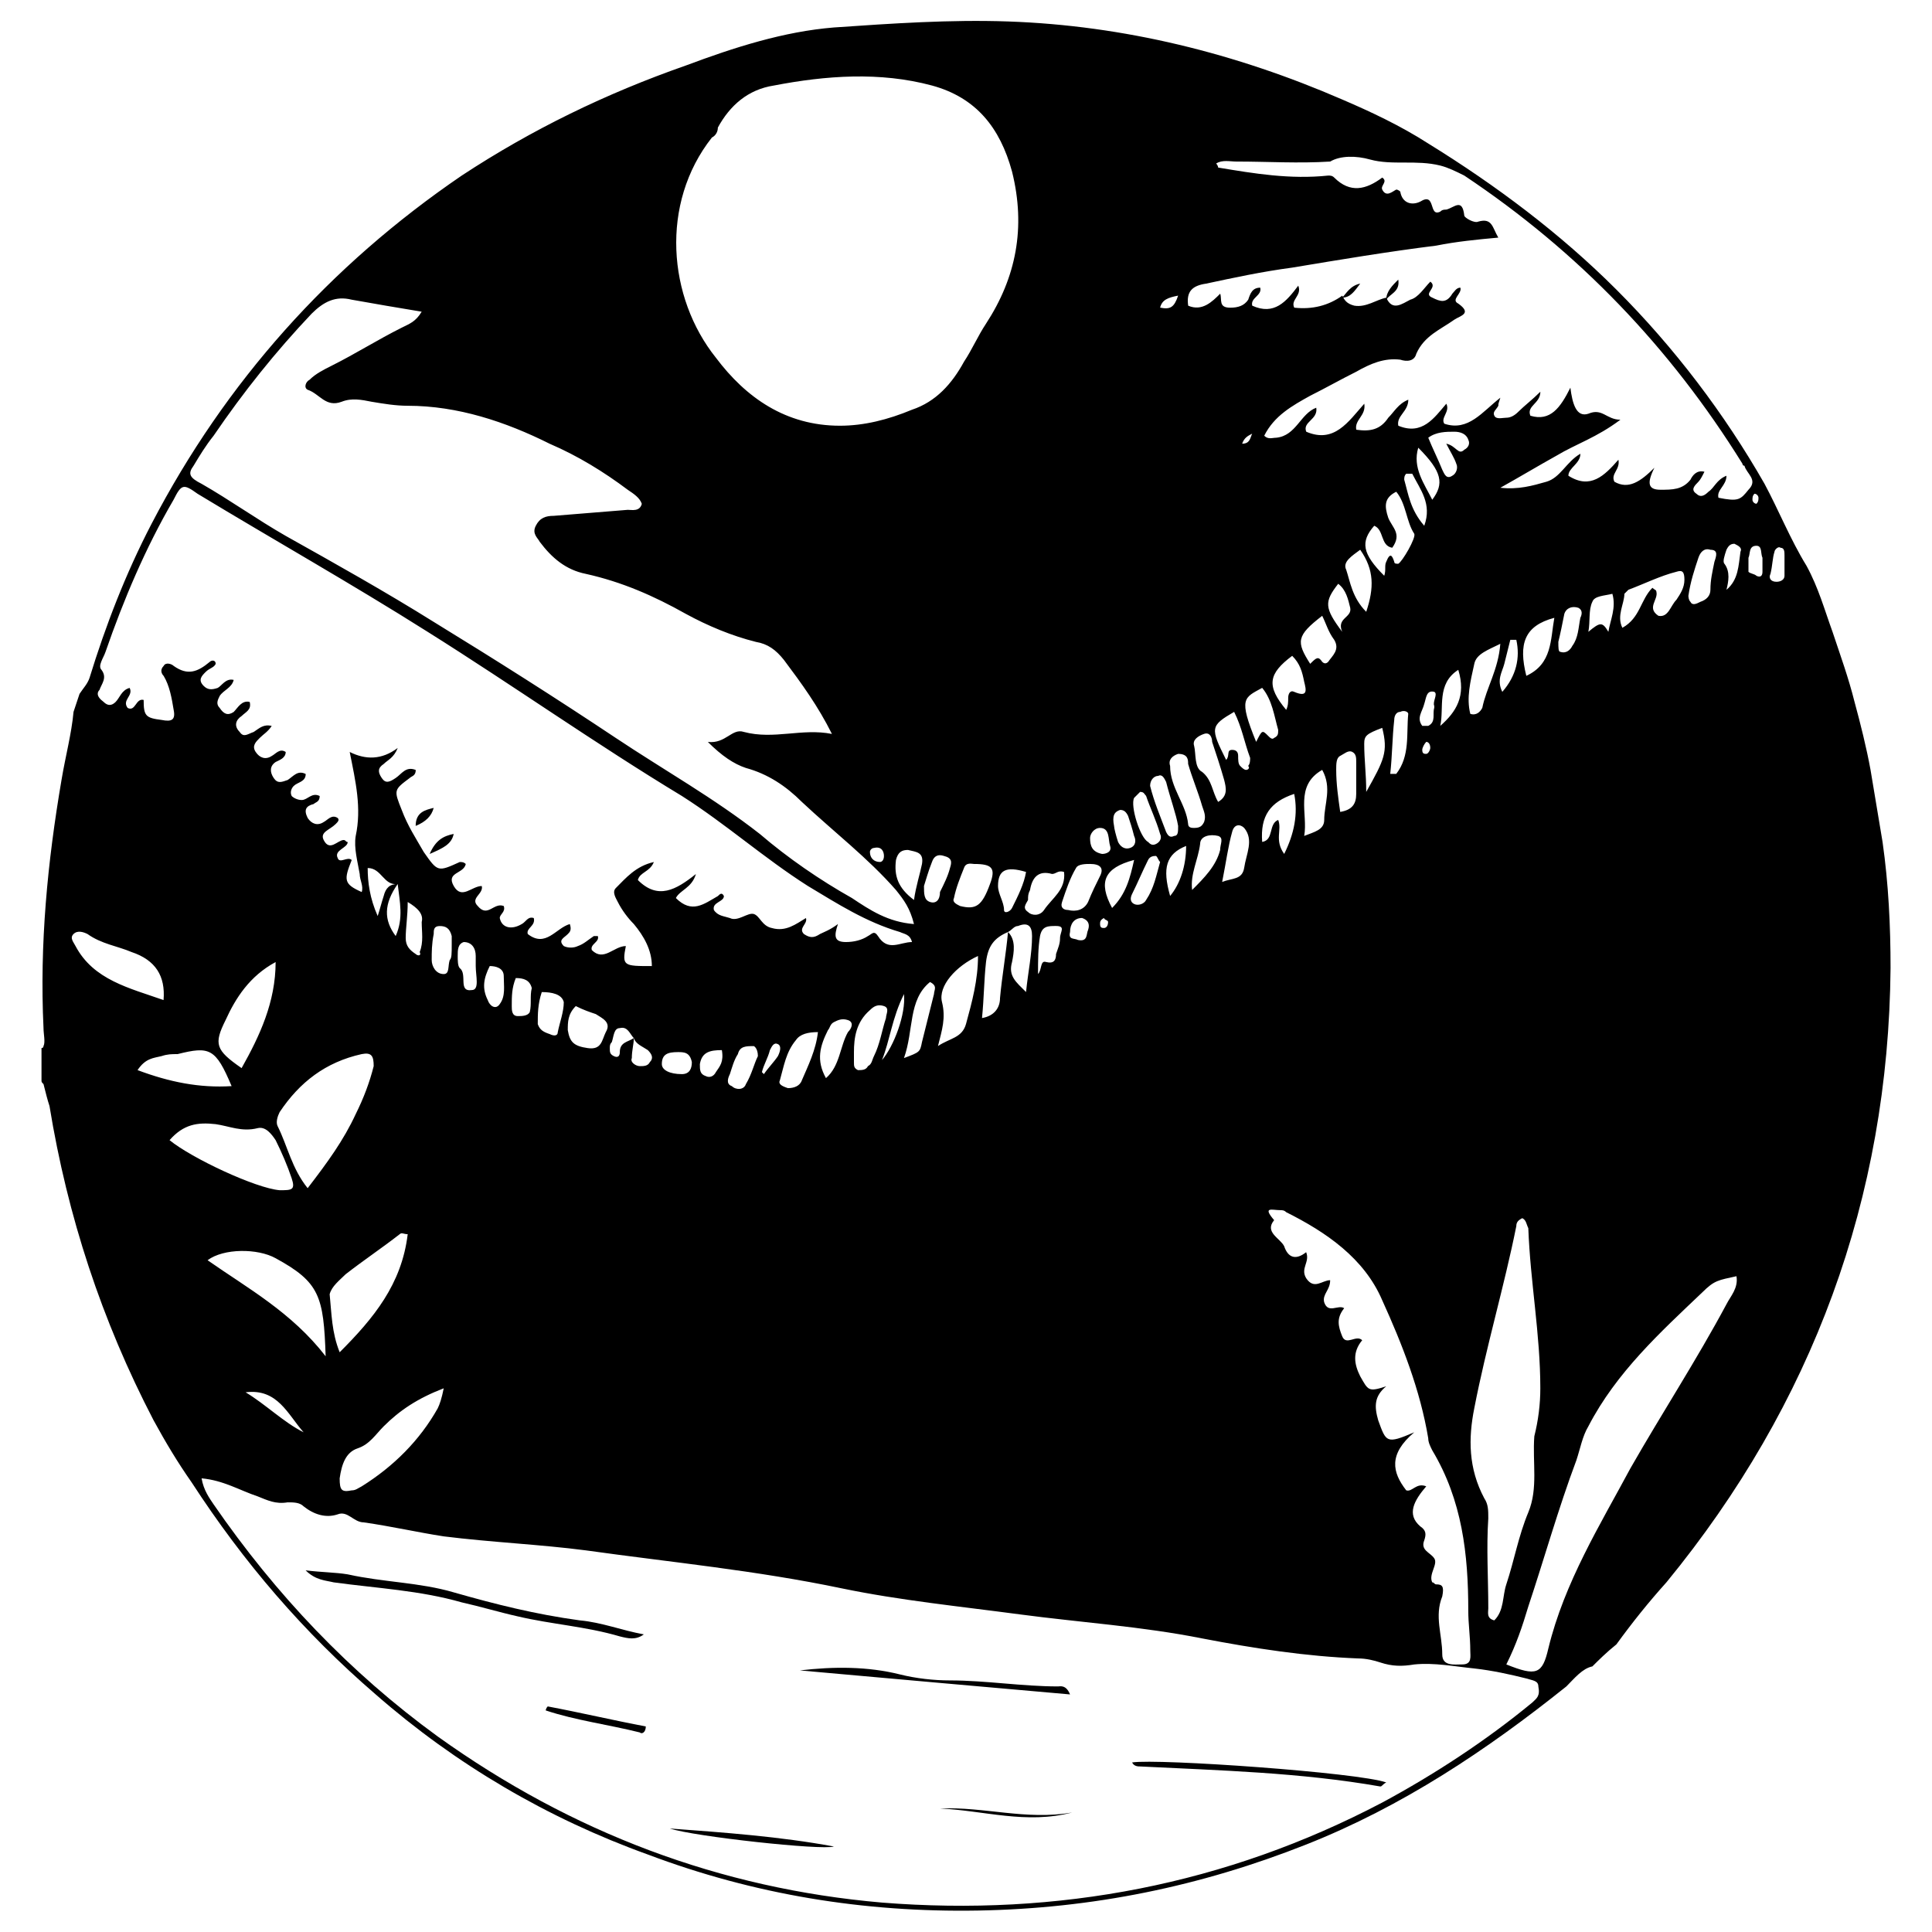 <?xml version="1.0" encoding="UTF-8"?>
<!-- Uploaded to: ICON Repo, www.svgrepo.com, Generator: ICON Repo Mixer Tools -->
<svg fill="#000000" width="800px" height="800px" version="1.1" viewBox="144 144 512 512" xmlns="http://www.w3.org/2000/svg">
 <g>
  <path d="m572.36 579.78c4.242-5.832 8.484-11.137 13.258-16.441 38.715-47.199 58.867-101.82 59.398-162.81 0-11.137-0.531-22.273-2.121-33.41-1.062-6.363-2.121-12.727-3.184-19.09-1.062-5.832-2.652-12.199-4.242-18.031-1.59-6.363-3.711-12.199-5.832-18.562-2.121-5.832-3.711-11.668-6.894-17.5-4.242-6.894-7.426-14.848-11.137-21.742-10.605-18.562-23.863-36.062-39.242-51.441-14.848-14.848-31.82-27.578-49.852-38.715-7.426-4.773-15.379-8.484-22.805-11.668-28.105-12.199-57.805-19.621-88.562-20.684-15.379-0.531-30.758 0.531-46.137 1.59-13.258 1.062-26.516 5.305-39.242 10.078-21.215 7.426-40.836 16.969-59.398 29.168-35 23.863-62.578 54.625-82.199 92.277-6.894 13.258-12.199 27.047-16.441 40.836-0.531 1.59-1.59 2.652-2.652 4.242-0.531 1.59-1.062 3.184-1.59 4.773-0.531 5.832-2.121 11.668-3.184 18.031-3.711 21.742-5.832 43.488-4.773 65.762 0 1.59 0.531 3.711 0 4.773 0 0 0 0.531-0.531 0.531v1.59 6.894c0 0.531 0 0.531 0.531 1.062 0.531 2.121 1.062 4.242 1.59 5.832 4.769 29.164 13.785 56.742 27.574 83.258 3.184 5.832 6.363 11.137 10.078 16.441 13.789 21.215 29.699 39.773 48.789 56.215 21.215 18.562 45.609 32.879 72.125 42.426 28.105 10.605 57.273 15.379 87.504 14.848 30.23-0.531 58.867-6.363 86.973-17.5 25.457-10.078 47.73-24.926 68.941-41.895 2.121-2.121 4.242-4.773 6.894-5.305 1.59-1.59 3.711-3.715 6.363-5.836zm40.836-283.72c0.531-2.121 0.531-4.242 1.062-5.832 0-0.531 1.062-1.59 1.59-1.062 1.062 0 1.062 1.062 1.062 2.121v1.062 4.242c0 1.062-1.062 1.59-2.121 1.59-1.594 0-2.125-1.059-1.594-2.121zm-12.199-2.652c-0.531-0.531 0-2.121 0.531-3.711 0.531-1.062 1.062-1.59 2.121-1.59 1.062 0.531 2.121 1.062 1.59 2.121-0.531 3.711-0.531 7.426-3.711 10.078 0.527-2.125 1.059-4.777-0.531-6.898zm7.953-18.562c0.531 0 1.062 0.531 1.062 1.062s0 1.062-0.531 1.59c-0.531 0-1.062-0.531-1.062-1.062 0.004-0.527 0.004-1.059 0.531-1.59zm0.531 13.789c1.59 0 1.062 2.121 1.59 3.184v2.121 1.59c0 1.062-0.531 1.59-1.59 1.062-0.531-0.531-1.59-0.531-2.121-1.062v-3.711c0.531-1.062 0-3.184 2.121-3.184zm-145.84-69.473c7.426-1.59 14.848-3.184 22.805-4.242 12.727-2.121 25.457-4.242 38.184-5.832 5.305-1.062 10.605-1.59 16.441-2.121-1.59-2.652-1.59-5.305-5.305-4.242-1.062 0.531-3.711-1.062-3.711-1.59-0.531-4.773-2.652-2.121-4.773-1.59-0.531 0-1.062 0-1.59 0.531-3.184 1.59-1.062-5.305-5.305-2.652-2.121 1.062-4.773 0.531-5.305-2.652 0 0-0.531-0.531-1.062-0.531-1.062 0.531-2.652 2.121-3.711 0-0.531-1.062 1.59-2.121 0-3.184-4.242 3.184-8.484 4.242-12.727 0-0.531-0.531-1.062-0.531-1.59-0.531-10.078 1.062-19.621-0.531-29.168-2.121 0 0 0-0.531-0.531-1.062 1.59-1.062 3.711-0.531 5.305-0.531 8.484 0 16.441 0.531 24.926 0 2.648-1.59 6.891-1.59 10.605-0.527 5.832 1.59 12.199 0 18.562 1.59 2.121 0.531 4.242 1.594 6.363 2.652 30.23 20.152 54.625 45.609 73.715 76.367 0 0 0 0.531 0.531 0.531 0.531 2.121 3.711 3.711 1.062 6.363-2.121 2.652-2.652 3.184-7.953 2.121-0.531-2.121 2.121-3.184 2.121-5.832-2.652 1.062-3.184 3.184-4.773 4.242-1.062 1.062-2.121 1.59-3.184 0.531-1.59-1.062-0.531-2.121 0.531-3.184 0.531-0.531 1.062-1.59 1.59-2.652-2.121-0.531-3.184 1.062-3.711 2.121-2.121 2.652-4.773 2.652-7.953 2.652-3.184 0-3.711-1.59-1.59-5.832-3.711 3.711-6.894 5.832-10.605 3.711-1.062-2.121 1.59-3.184 1.062-5.832-3.711 4.242-7.426 7.953-13.258 4.242 0-2.121 3.184-3.184 3.184-5.832-3.711 2.121-5.305 6.363-9.016 7.426-3.711 1.062-7.426 2.121-12.199 1.59 4.773-2.652 10.078-5.832 14.848-8.484 5.305-3.184 10.605-4.773 16.969-9.547-3.711 0-4.773-3.184-8.484-1.59-3.184 1.062-4.242-2.652-4.773-6.894-2.652 5.305-5.305 9.016-10.605 7.426-1.062-2.652 2.652-3.184 2.652-6.363-2.121 2.121-4.242 3.711-5.832 5.305-1.062 1.062-2.121 1.59-3.184 1.59s-2.652 0.531-3.184-0.531 0.531-1.59 1.062-2.652c0-0.531 0-0.531 0.531-2.121-4.773 3.711-8.484 9.016-14.848 6.894-1.062-1.59 1.59-3.184 0.531-5.305-3.184 3.711-6.363 8.484-12.727 5.832-0.531-2.652 2.652-3.711 2.652-6.894-2.652 1.062-3.711 3.184-5.305 4.773-2.121 3.184-4.773 3.711-8.484 3.184-0.531-2.652 2.652-3.711 2.121-6.894-4.242 4.773-7.953 10.605-15.379 7.426-1.062-2.652 3.184-3.184 2.652-6.363-4.242 1.59-5.305 7.426-10.605 7.953-1.062 0-2.121 0.531-3.184-0.531 2.652-5.305 7.426-7.953 12.199-10.605 4.242-2.121 7.953-4.242 12.199-6.363 3.711-2.121 7.426-3.711 11.668-3.184 1.59 0.531 3.711 0.531 4.242-1.59 2.121-4.773 6.363-6.363 10.078-9.016 1.59-1.062 4.773-1.59 1.062-4.242-2.121-1.062 1.062-2.652 0.531-4.242-1.062 0-1.59 1.062-2.121 1.59-1.59 2.652-3.184 2.121-5.305 1.062-2.652-1.062 1.59-2.652-0.531-4.242-1.59 1.59-3.184 4.242-5.305 4.773-2.121 1.062-4.773 3.184-6.363-0.531-2.652 0.531-5.305 2.652-8.484 2.121-2.121-0.531-2.652-1.59-3.184-2.652-3.711 2.652-7.953 3.711-12.727 3.184-1.062-2.121 2.121-3.184 1.062-5.832-3.184 4.242-6.363 7.953-12.199 5.305-0.531-2.121 2.652-2.652 2.121-4.773-2.121 0-2.652 1.59-3.184 3.184-1.062 1.59-2.652 2.121-4.773 2.121-3.184 0-2.121-2.121-2.652-3.711-2.121 2.121-4.773 4.773-8.484 3.184-0.547-3.727 1.043-5.316 4.754-5.848zm134.7 73.715c-0.531 2.652-1.062 4.773-1.062 7.426 0 1.59-1.062 2.652-2.652 3.184-1.062 0.531-2.121 1.062-2.652 0-0.531-0.531-0.531-1.59-0.531-1.59 0.531-3.711 1.59-6.894 2.652-10.078 0.531-1.59 1.59-2.652 3.184-2.121 2.125 0 1.594 1.59 1.062 3.18zm-15.379 7.957c0-0.531-0.531-0.531-1.062-1.062-3.184 3.184-3.184 7.953-7.953 10.605-1.59-3.184 0.531-6.363 0.531-9.016l1.062-1.062c4.242-1.59 8.484-3.711 12.727-4.773 1.59-0.531 2.121 0 2.121 2.121s-1.062 3.711-2.121 5.305c-1.59 1.59-2.121 4.773-4.773 4.242-3.184-2.117 0-4.238-0.531-6.359zm-12.727 10.605c-1.59-2.652-2.121-2.652-5.305 0 0.531-2.652 0-5.832 1.062-7.953 0.531-1.59 3.184-1.59 5.305-2.121 1.059 3.711-0.535 6.894-1.062 10.074zm-13.258 2.652c0.531-2.121 1.062-4.773 1.59-7.426 0.531-1.59 2.121-2.121 3.711-1.59 1.062 0.531 1.062 1.59 0.531 2.652-0.531 2.652-0.531 5.305-2.121 7.426-0.531 1.062-1.59 2.121-3.184 1.59-0.527 0-0.527-1.062-0.527-2.652zm-7.957 230.69c-2.652 6.363-3.711 12.727-5.832 19.09-1.062 3.184-0.531 6.894-3.184 9.547-2.121-0.531-1.59-2.121-1.59-3.184 0-7.953-0.531-15.91 0-23.863 0-2.121 0-3.711-1.062-5.305-4.242-7.953-4.242-15.91-2.652-23.863 3.184-16.441 7.953-32.352 11.137-48.258 0-1.062 0.531-1.59 1.59-2.121 1.062 0.531 1.062 1.59 1.59 2.652 0.531 14.32 3.184 28.105 3.184 42.426 0 4.242-0.531 8.484-1.59 12.727-0.527 6.894 1.062 13.789-1.59 20.152zm-24.395 19.094c-0.531 0-0.531-0.531-1.062-0.531-1.062-2.121 1.59-4.773 0.531-6.363-1.062-1.59-3.711-2.121-2.652-4.773 0.531-1.59 0.531-2.652-1.062-3.711-3.711-3.184-1.59-6.894 1.59-10.605-2.652-1.062-3.711 1.59-5.305 1.062-3.711-4.773-4.773-9.547 2.121-15.379-7.426 3.184-7.426 2.652-9.547-3.184-1.062-3.711-1.062-6.363 2.121-9.016-4.773 1.59-4.773 1.062-6.894-2.652-1.59-3.184-2.121-6.363 0.531-9.547-1.59-1.59-4.242 1.59-5.305-1.062s-1.59-4.773 0.531-7.426c-1.59-1.062-4.242 1.59-5.305-1.59-0.531-2.121 1.59-3.184 1.59-5.832-2.121 0-4.242 2.652-6.363-0.531-1.59-2.652 1.062-4.242 0-6.894-2.652 2.121-4.773 1.59-5.832-1.59-1.062-2.121-5.305-3.711-2.652-6.894-3.184-3.711-0.531-2.652 1.59-2.652 0.531 0 1.062 0 1.59 0.531 10.605 5.305 20.684 12.199 25.457 23.336 5.305 11.668 10.078 23.863 12.199 36.594 0 1.062 0.531 2.121 1.062 3.184 7.953 13.258 9.547 27.578 9.547 42.426 0 3.711 0.531 6.894 0.531 10.605 0 1.59 0.531 3.711-2.121 3.711-2.121 0-5.305 0.531-5.305-2.652 0-5.305-2.121-10.078 0-15.379 0.535-2.656 0.004-3.184-1.586-3.184zm-57.805-207.36c-1.59-2.652-1.59-5.832-4.242-7.953-2.121-1.062-1.59-4.773-2.121-6.894-0.531-1.59 1.062-2.652 2.652-3.184s2.121 1.062 2.121 2.121c1.062 3.184 2.121 6.363 3.184 10.078 0.527 2.121 1.059 4.242-1.594 5.832zm0.531 12.727c-1.062 4.242-4.242 7.426-7.426 10.605-0.531-4.242 1.59-7.953 2.121-12.199 0-2.121 2.652-2.652 4.773-2.121 1.59 0.535 0.531 2.125 0.531 3.715zm3.18-4.773c0.531-2.121 2.121-2.121 3.184-1.062 2.652 3.184 0.531 6.894 0 10.605-0.531 3.184-3.184 2.652-5.832 3.711 1.059-5.297 1.59-9.539 2.648-13.254zm3.711-16.438c-0.531 0-1.062-0.531-1.59-1.062-0.531-0.531-0.531-1.59-0.531-2.652s-0.531-1.59-1.59-1.59c-1.59 0-0.531 1.59-1.59 2.652-4.242-8.484-4.242-9.016 2.121-12.727 2.121 4.242 2.652 7.953 4.242 12.199 0 0.531 0 1.59-0.531 2.121 0.531 0.527 0 1.059-0.531 1.059zm4.246-21.742c2.652 3.184 3.184 7.426 4.242 11.137 0 1.062 0 1.59-1.062 2.121-0.531 0.531-1.062 0-1.59-0.531-1.59-1.59-1.59-1.59-3.184 1.59-4.773-11.668-3.18-11.668 1.594-14.316zm-5.305-64.703c0.531-1.59 1.59-2.121 2.652-2.652-0.531 1.062-0.531 2.652-2.652 2.652zm38.715 19.625c-1.062-3.184-1.062-5.305 2.121-6.894 2.652 3.184 2.652 7.953 4.773 11.137 0.531 1.062-3.184 7.426-4.242 7.953-0.531 0-1.062 0-1.062-0.531-0.531-1.59-1.062-2.652-2.121 0-0.531 1.062 0 2.121-0.531 3.711-5.832-5.832-6.363-9.016-2.652-13.258 2.652 1.062 1.59 5.305 4.773 5.832 2.652-3.707 0-5.301-1.059-7.949zm15.379-19.625c1.062 2.121 2.121 3.711 2.652 5.305 0.531 1.062 0 2.652-1.062 3.184-1.59 1.062-2.121-0.531-2.652-1.59-1.062-2.652-2.652-5.832-3.711-8.484 2.121-1.59 4.773-1.59 6.894-1.59 1.59 0 3.184 0.531 3.711 2.121 0.531 1.062 0 2.121-1.062 2.652-1.59 1.586-2.117-1.066-4.769-1.598zm-1.59 74.777c1.062-4.773-1.062-11.137 4.773-14.848 2.117 6.894-0.531 11.137-4.773 14.848zm-2.125-59.926c-2.121-4.242-5.305-8.484-3.711-13.789 6.363 6.363 6.894 9.547 3.711 13.789zm0.531 54.621v0.531c-0.531 1.59 0.531 3.711-1.59 4.773h-1.59c-1.59-2.121 0-3.711 0.531-5.832 0.531-1.59 0.531-3.711 2.652-3.184 1.059 0.531-0.535 2.652-0.004 3.711zm-1.059 11.137c0 0.531-0.531 1.59-1.062 1.59s-1.062 0-1.062-1.062c0-0.531 0.531-1.59 1.062-2.121 0.531 0.004 1.062 0.535 1.062 1.594zm-1.594-58.863c-3.711-4.242-4.242-8.484-5.305-12.199 0-0.531 0-1.062 0.531-1.59h1.59c2.125 4.242 5.305 7.953 3.184 13.789zm-4.242 49.848c-0.531 5.305 0.531 11.137-3.184 15.91h-1.59c0.531-4.773 0.531-9.547 1.062-14.32 0-1.062 0.531-2.121 1.59-2.121 1.062-0.527 2.121 0.004 2.121 0.531zm-11.137 20.684c0-4.773-0.531-8.484-0.531-12.727 0-2.121 0.531-2.652 4.773-4.242 1.594 6.363 0.531 8.484-4.242 16.969zm0-47.73c-3.711-3.711-4.242-7.953-5.305-11.137-1.062-2.121 1.59-3.711 3.711-5.305 3.715 5.305 3.715 10.078 1.594 16.441zm-2.652 39.777v8.484c0 2.652-1.062 4.242-4.242 4.773-0.531-3.711-1.062-7.426-1.062-11.137 0-1.59 0-3.184 1.062-3.711 1.062-0.531 2.121-1.59 3.184-1.062 1.059 0.531 1.059 1.59 1.059 2.652zm-1.59-40.836c0.531 2.652-3.711 2.652-2.121 6.363-4.773-6.363-4.773-7.953-1.062-12.727 2.125 1.59 2.652 4.242 3.184 6.363zm-4.242 8.484c1.59 2.652-0.531 4.242-1.59 5.832-0.531 0.531-1.062 0.531-1.59 0-1.062-1.59-1.59-1.062-3.184 0.531-3.711-5.832-3.711-7.422 3.184-12.727 1.059 2.121 1.59 4.242 3.18 6.363zm-3.18 34.473c2.652 4.773 0.531 9.016 0.531 13.258 0 2.652-2.652 3.184-5.305 4.242 1.059-5.832-2.652-13.258 4.773-17.5zm-4.773-23.336c0.531 2.121 1.062 4.242-2.652 2.652-1.062-0.531-1.59 0.531-1.59 1.59 0 1.062 0 2.121-0.531 3.184-5.305-6.363-4.773-9.547 1.59-14.32 2.121 2.121 2.652 4.242 3.184 6.894zm-2.652 29.699c1.062 5.305 0 10.605-2.652 15.91-2.652-3.711-0.531-6.363-1.59-9.016-2.652 1.062-1.062 5.305-4.242 5.832-0.531-6.894 2.121-10.605 8.484-12.727zm47.73-34.473c0.531-2.652 3.711-3.711 6.894-5.305-0.531 6.894-3.711 11.668-4.773 16.969-0.531 1.062-1.59 2.121-3.184 1.59-1.062-4.238 0-8.48 1.062-13.254zm7.953 0c0.531-2.121 1.062-4.242 1.59-6.363h1.59c1.062 4.773 0 9.547-3.711 13.789-1.59-3.184 0-5.305 0.531-7.426zm5.832 3.184c-2.121-8.484-0.531-13.258 7.426-15.379-1.059 5.832-0.531 12.195-7.426 15.379zm-89.625 23.336c1.062 3.711 2.652 7.426 3.711 11.137 0.531 1.59 1.062 2.652 0.531 4.242-0.531 1.062-1.062 1.59-2.652 1.59-0.531 0-1.59 0-1.59-1.062-0.531-5.305-4.773-9.547-4.773-15.379-0.531-1.59 0.531-2.652 2.121-3.184 2.652 0.004 2.652 1.594 2.652 2.656zm-2.648-124.1c-1.062 3.184-2.121 3.711-4.773 3.184 0.527-2.125 2.121-2.652 4.773-3.184zm-5.305 127.28c1.062-0.531 1.59 0.531 2.121 1.59 1.062 4.242 2.652 8.484 3.184 11.668 0 1.59 0 2.652-1.062 2.652-1.062 0.531-1.59 0-2.121-1.062-1.59-4.242-3.184-7.953-4.242-12.199 0-1.586 1.059-2.648 2.121-2.648zm7.426 18.562c0 5.305-1.59 10.078-4.242 13.258-2.125-7.426-1.062-11.137 4.242-13.258zm-13.789-12.73 1.59-1.59c1.062 0 1.062 0.531 1.59 1.062 1.062 3.184 2.652 6.363 3.711 10.078 0.531 1.062 0 2.121-1.062 2.652s-1.59 0-2.121-0.531c-2.117-1.062-4.769-9.547-3.707-11.672zm6.894 16.973c-1.062 3.711-1.59 6.894-3.711 10.078-0.531 1.062-2.121 1.59-3.184 1.062-1.062-0.531-1.062-1.59-0.531-2.652 1.59-3.184 2.652-5.832 4.242-9.016 0.531-1.062 1.59-1.062 2.121-1.062 0.531 0.527 0.531 1.059 1.062 1.59zm-10.609-13.789c1.062 0 1.59 0.531 2.121 1.59 0.531 1.59 1.062 3.184 1.59 5.305 0.531 1.062 0.531 2.652-1.062 3.184-1.59 0.531-2.652-0.531-3.184-1.59-0.531-1.59-1.062-3.711-1.062-4.242-0.523-2.656 0.008-3.715 1.598-4.246zm3.715 13.258c-1.062 4.773-2.121 9.016-5.832 12.727-3.715-6.891-2.125-10.605 5.832-12.727zm-6.894 16.441c0 1.062-0.531 1.59-1.062 1.59s-1.062 0-1.062-1.062c0-0.531 0-1.062 1.062-1.59 0 0.531 1.062 0.531 1.062 1.062zm-2.121-24.926c2.652 0 2.121 3.184 2.652 4.773 0.531 1.59-1.062 2.121-2.121 2.121-2.652-0.531-3.184-2.121-3.184-4.242 0-1.062 1.059-2.652 2.652-2.652zm-2.652 9.547c2.652 0 3.711 1.062 2.652 3.184-1.062 2.121-2.121 4.242-3.184 6.894-1.062 2.121-3.184 2.652-5.305 2.121-1.062 0-2.121-0.531-1.59-2.121 1.062-3.184 2.121-6.363 3.711-9.016 0.531-1.062 2.652-1.062 3.715-1.062zm-0.531 17.5c-0.531 1.062 0 3.184-2.652 2.652-1.062-0.531-2.652 0-2.121-2.121 0-2.121 1.062-3.711 3.184-3.711 1.59 0.527 2.121 1.59 1.59 3.18zm-15.379-10.605c0.531-3.184 2.121-5.305 5.832-4.242 1.062 0 1.59-1.062 3.184-0.531 0.531 4.773-3.184 6.894-5.305 10.078-1.062 1.59-3.184 1.59-4.242 0.531-1.59-1.062-0.531-2.121 0-3.184 0-1.062 0-1.594 0.531-2.652zm7.953 12.727c0 1.59-0.531 2.652-1.062 4.242 0 1.59-0.531 2.652-2.652 2.121-1.59-0.531-1.062 2.121-2.121 3.184 0-3.711 0-6.894 0.531-10.078 0.531-2.652 2.121-2.652 4.242-2.652 2.656 0 1.062 1.594 1.062 3.184zm-13.785-1.59c1.062-0.531 1.59-1.59 2.652-1.59 2.652-1.062 3.711 0 3.711 2.652 0 4.773-1.062 9.547-1.59 14.848-2.652-2.652-4.773-4.242-3.711-7.953 0.527-2.656 1.059-5.836-1.062-7.957zm1.059-6.367c-0.531 1.062-2.121 1.59-2.121 0.531 0-2.121-1.59-4.242-1.59-6.363 0-4.242 2.121-5.305 7.426-3.711-0.531 3.18-2.125 6.363-3.715 9.543zm-21.742 19.625c2.121 1.062 1.062 2.121 1.062 3.184-1.062 4.242-2.121 8.484-3.184 12.727-0.531 2.652-0.531 2.652-4.773 4.242 2.652-7.426 1.059-15.379 6.894-20.152zm-4.242-21.746c-4.242-3.184-5.305-6.363-4.773-10.605 0.531-2.121 1.59-2.652 3.184-2.652 2.121 0.531 4.242 0.531 3.711 3.711-0.531 2.656-1.59 5.836-2.121 9.547zm4.242 0.531c-1.59-0.531-1.59-2.121-1.59-4.242 0.531-1.59 1.062-3.711 2.121-6.363 0.531-1.59 1.59-2.121 3.184-1.59 2.121 0.531 2.121 1.59 1.59 3.184-0.531 2.121-1.59 4.242-2.652 6.363 0 2.117-1.062 3.18-2.652 2.648zm3.18 26.516c-1.062-4.242 3.711-9.547 9.547-12.199 0 6.363-1.59 12.199-3.184 18.031-1.062 3.711-4.242 3.711-7.426 5.832 1.062-4.238 2.125-7.422 1.062-11.664zm4.773-25.453c-1.062-0.531-2.121-1.062-1.59-2.121 0.531-2.652 1.59-5.305 2.652-7.953 0.531-1.59 2.121-1.062 2.652-1.062 4.773 0 5.832 1.062 4.242 5.305-2.121 5.832-3.715 6.891-7.957 5.832zm6.894 14.848c0.531-4.242 2.121-6.363 5.832-7.953-0.531 5.832-1.59 11.668-2.121 17.5 0 2.652-1.59 4.773-4.773 5.305 0.531-5.305 0.531-10.078 1.062-14.852zm-72.652-218.49c1.059-0.531 1.59-1.594 1.59-2.652 3.184-5.832 7.953-10.078 14.848-11.137 13.789-2.652 28.105-3.711 41.895 0 11.668 3.184 18.031 11.137 21.215 22.805 3.711 14.848 1.062 28.105-6.894 40.305-2.121 3.184-3.711 6.894-5.832 10.078-3.184 5.832-7.426 10.605-13.789 12.727-6.363 2.652-12.727 4.242-19.09 4.242-14.32 0-24.926-7.426-32.879-18.031-12.73-15.91-14.852-40.836-1.062-58.336zm45.605 190.39c0 1.062-0.531 1.59-1.062 1.59-1.59 0-2.652-1.062-2.652-2.652 0-0.531 0.531-1.062 1.062-1.062 2.125-0.527 2.652 1.062 2.652 2.125zm-182.96-103.41c1.59-2.652 3.184-5.305 5.305-7.953 7.953-11.668 16.441-22.273 25.984-32.352 3.184-3.184 6.363-4.773 10.605-3.711 5.832 1.062 12.199 2.121 18.562 3.184-1.59 2.652-3.184 3.184-5.305 4.242-6.363 3.184-12.199 6.894-18.562 10.078-2.121 1.062-4.242 2.121-5.832 3.711-1.062 0.531-1.59 2.121-0.531 2.652 3.184 1.062 4.773 4.773 9.016 3.184 2.652-1.062 5.305-0.531 7.953 0 3.184 0.531 6.363 1.062 9.547 1.062 13.258 0 25.984 4.242 37.652 10.078 7.426 3.184 14.32 7.426 20.684 12.199 1.59 1.062 3.184 2.121 3.711 3.711-0.531 2.121-2.652 1.59-3.711 1.59-6.363 0.531-13.258 1.062-19.621 1.59-2.121 0-3.711 0.531-4.773 2.652-1.062 2.121 0.531 3.184 1.062 4.242 3.184 4.242 6.894 7.426 12.199 8.484 9.547 2.121 18.031 5.832 26.516 10.605 5.832 3.184 12.199 5.832 18.562 7.426 3.184 0.531 5.305 2.121 7.426 4.773 4.773 6.363 9.016 12.199 12.727 19.621-7.953-1.59-15.379 1.59-23.336-0.531-3.184-1.062-4.773 3.184-9.547 2.652 3.711 3.711 6.894 5.832 10.078 6.894 5.832 1.59 10.605 4.773 14.848 9.016 8.484 7.953 17.5 14.848 24.926 23.336 2.121 2.652 3.711 4.773 4.773 9.016-6.894-0.531-11.668-3.711-16.441-6.894-8.484-4.773-16.969-10.605-24.395-16.969-12.199-9.547-25.457-16.969-38.184-25.457-15.91-10.605-31.82-20.684-48.258-30.758-12.727-7.953-25.984-15.379-39.242-22.805-7.426-4.242-14.848-9.547-22.273-13.789-3.188-1.602-3.715-2.66-2.125-4.781zm-24.926 59.395c0.531-1.59 2.121-3.184 0.531-5.305-1.062-1.062 0.531-3.184 1.062-4.773 4.773-13.789 10.605-27.578 18.031-40.305 2.121-4.242 2.652-4.242 6.363-1.59 20.152 12.199 40.836 23.863 60.988 36.594 22.805 14.32 44.547 29.699 67.352 43.488 11.668 7.426 21.742 16.441 33.41 23.863 7.953 4.773 15.379 9.547 24.395 12.199 1.062 0.531 2.652 0.531 3.184 2.652-3.184 0-6.363 2.652-9.016-1.59-1.062-1.59-1.59-0.531-2.652 0-1.59 1.062-3.711 1.59-5.832 1.59-3.184 0-3.184-1.59-2.121-4.773-2.121 1.59-3.711 2.121-4.773 2.652-1.59 1.062-2.652 1.062-4.242 0-1.59-1.59 1.062-2.652 0.531-4.242-2.652 1.59-5.305 3.711-9.016 2.652-2.652-0.531-3.184-3.184-4.773-3.711-1.59-0.531-4.242 2.121-6.363 1.062-1.59-0.531-3.184-0.531-4.242-2.121-0.531-2.121 2.652-2.121 2.652-3.711-0.531-1.062-1.062-0.531-1.59 0-3.711 2.121-6.894 4.773-11.137 0.531 1.062-2.121 4.242-2.652 5.305-6.363-5.305 4.242-10.078 6.894-15.379 1.59 0.531-2.121 3.184-2.121 4.242-4.773-4.773 1.062-7.426 4.242-10.078 6.894-1.062 1.062 0 2.652 0.531 3.711 1.062 2.121 2.652 4.242 4.242 5.832 2.652 3.184 4.773 6.894 4.773 11.137-7.426 0-7.953 0-6.894-5.305-3.184 0-5.832 4.242-9.016 1.062-0.531-1.59 2.121-2.121 1.59-3.711h-1.062c-1.59 1.062-2.652 2.121-4.242 2.652-1.062 0.531-2.652 0.531-3.711 0-1.59-1.59 0-2.121 1.062-3.184 0.531-0.531 1.062-1.062 0.531-2.652-3.711 1.062-6.363 6.363-11.137 2.652-0.531-1.59 2.121-2.121 1.59-4.242-1.59-0.531-2.121 1.062-3.184 1.59-2.652 1.59-5.305 1.062-5.832-1.59 0-1.062 1.59-1.59 1.062-3.184-2.652-1.062-4.242 3.184-6.894 0-2.121-2.121 1.59-3.184 1.062-5.305-2.652 0-5.305 3.711-7.426 0-2.121-3.711 2.652-3.184 3.184-5.832-0.531-0.531-1.062-0.531-1.59-0.531-5.832 2.652-5.832 2.652-9.547-2.652-2.121-3.711-4.242-6.894-5.832-11.137-2.121-5.305-2.121-5.305 2.121-8.484 0.531-0.531 1.59-0.531 1.59-2.121-2.652-1.062-3.711 1.062-5.305 2.121-1.59 1.062-2.652 1.59-3.711 0-1.062-1.59-1.062-2.652 0.531-3.711 1.062-1.062 2.652-1.59 3.711-4.242-4.242 3.184-8.484 3.184-12.727 1.062 1.59 7.953 3.184 14.848 1.59 22.273-0.531 3.184 0.531 6.894 1.062 10.078 0 1.59 1.062 3.184 0.531 4.773-4.773-2.121-4.773-3.184-2.652-8.484-1.062-1.062-3.184 1.062-3.711-0.531-1.062-2.121 2.652-2.652 2.652-4.242-0.531 0-0.531-0.531-1.062-0.531-1.59 0-3.711 3.184-5.305 0-1.062-2.121 1.59-2.652 3.184-4.242 0.531-0.531 1.062-1.062 0.531-1.59-1.59-1.062-2.652 0.531-3.711 1.062-1.59 1.062-3.184 0.531-4.242-1.062-1.062-2.121-0.531-3.184 1.59-3.711 0.531-0.531 1.59-0.531 1.59-2.121-2.121-1.062-3.184 1.062-4.773 1.062-1.062 0-2.121-0.531-2.652-1.062-0.531-1.062 0-2.121 0.531-2.652 1.062-1.062 3.184-1.062 3.184-3.184-2.121-1.062-3.184 0.531-4.773 1.59-1.59 0.531-2.652 1.062-3.711-0.531-1.062-1.59-1.062-3.184 0.531-4.242 1.062-0.531 2.652-1.062 2.652-2.652-1.59-1.062-2.652 0.531-3.711 1.062-1.59 1.062-3.184 0.531-4.242-1.062-1.062-1.59 0-2.652 1.062-3.711 1.062-1.062 2.121-1.59 3.184-3.184-2.121-0.531-3.184 0.531-4.773 1.59-1.59 0.531-2.652 1.59-3.711 0-1.59-1.59-1.062-3.184 0.531-4.242 1.062-1.062 2.652-1.59 2.121-3.711-2.121-0.531-3.184 1.59-4.242 2.652-1.59 1.062-2.652 0.531-3.711-1.062-1.062-1.062-0.531-2.121 0-3.184 1.062-1.59 3.184-2.121 3.711-4.242-2.121-0.531-3.184 1.59-4.242 2.121-1.59 0.531-2.652 0.531-3.711-0.531-1.59-1.59-0.531-2.652 0.531-3.711 1.062-1.062 2.121-1.062 2.652-2.121 0-1.062-1.062-1.062-1.59-0.531-3.184 2.652-5.832 3.711-9.547 1.062-0.531-0.531-2.121-1.062-2.652 0-1.062 1.062-0.531 2.121 0 2.652 1.59 2.652 2.121 5.832 2.652 9.016 0.531 2.652-0.531 3.184-3.184 2.652-4.242-0.531-4.773-1.062-4.773-5.305-2.121-0.531-2.121 3.184-4.242 2.121-1.59-2.121 1.59-3.184 0.531-5.305-2.121 0.531-2.652 2.652-3.711 3.711-1.062 1.062-2.121 1.062-3.184 0-2.148-1.594-1.621-2.656-1.09-3.188zm204.18 84.852c1.062-1.062 2.121-1.59 3.711-1.062 1.59 0.531 0.531 2.121 0.531 3.184-1.062 3.184-1.59 6.894-3.184 10.078-0.531 1.062-0.531 2.121-1.59 2.652-0.531 1.062-1.59 1.062-2.652 1.062-1.062-0.531-1.062-1.062-1.062-2.121v-2.652c0.004-3.715 0.535-7.957 4.246-11.141zm9.016-4.242c0.531 5.305-2.652 13.789-5.832 17.5 2.121-5.301 2.648-11.137 5.832-17.5zm-14.848 10.078c-2.121 3.711-2.121 9.016-5.832 12.199-2.652-4.773-1.59-8.484 0.531-12.727 0.531-0.531 0.531-1.59 1.59-2.121 1.062-0.531 2.121-1.062 3.711-0.531 1.59 0.527 1.059 2.117 0 3.18zm-18.031 12.727c1.062-3.711 1.59-7.426 4.242-10.605 1.062-1.59 3.184-2.121 5.832-2.121-0.531 4.773-2.652 9.016-4.242 12.727-0.531 1.59-2.121 2.121-3.711 2.121-1.594-0.531-2.652-1.059-2.121-2.121zm-0.531-6.363c-1.062 1.59-2.652 3.184-3.711 4.773l-0.531-0.531c0.531-2.121 1.59-3.711 2.121-5.832 0.531-1.062 1.062-2.121 2.121-1.59 1.059 0.527 0.531 2.117 0 3.18zm-5.305 0c-1.062 2.121-1.59 4.773-3.184 7.426-0.531 1.59-2.652 1.59-3.711 0.531-1.59-0.531-1.062-2.121-0.531-3.184 0.531-1.59 1.062-3.711 2.121-5.305 0.531-2.121 2.121-2.121 4.242-2.121 0.004 0 1.062 0.531 1.062 2.652zm-11.137 4.242c-0.531 1.062-1.59 1.59-2.652 1.062-1.59-0.531-1.59-1.59-1.59-3.184 0.531-3.184 2.652-3.711 5.832-3.711 0.531 3.18-0.527 4.242-1.59 5.832zm-9.016 0.531c-3.184 0-5.305-1.062-5.305-2.652 0-2.652 1.59-3.184 4.242-3.184 1.59 0 3.184 0 3.711 2.652 0.004 1.594-0.527 3.184-2.648 3.184zm-16.438-5.836c0 1.062-0.531 1.59-1.59 1.062-1.062-0.531-1.062-1.062-1.062-2.121 0-0.531 0-1.062 0.531-1.59 0.531-1.59 0.531-3.711 2.121-3.711 2.121-0.531 2.652 1.59 3.711 2.652-1.59 1.059-3.711 1.059-3.711 3.707zm3.711-3.711c0.531 1.59 2.121 2.121 3.711 3.184 1.062 1.062 1.59 2.121 0.531 3.184-0.531 1.062-1.59 1.062-2.652 1.062s-2.652-1.062-2.121-2.121c0-2.125 0.531-3.719 0.531-5.309zm-7.426-1.59c-1.062 2.121-1.062 4.773-4.773 4.242s-4.773-1.59-5.305-4.773c0-2.121 0-4.242 2.121-6.363 2.121 1.062 3.711 1.59 5.305 2.121 1.594 1.059 4.242 2.121 2.652 4.773zm-12.727 0c0 1.062-1.062 1.062-2.121 0.531-1.59-0.531-2.652-1.062-3.184-2.652 0-2.652 0-5.305 1.062-8.484 2.652 0 5.305 0.531 5.832 2.652 0 2.648-1.059 5.301-1.59 7.953zm-7.426-5.305c-0.531 1.062-2.121 1.062-3.18 1.062-1.59 0-1.59-1.59-1.59-2.652 0-2.652 0-4.773 1.062-7.426 2.121 0 3.711 0.531 4.242 2.652-0.535 2.121-0.004 4.242-0.535 6.363zm-7.953-2.121c-1.062 1.59-2.652 0.531-3.184-1.062-1.59-3.184-1.062-5.832 0.531-9.016 1.59 0 3.711 0.531 3.711 2.652 0 2.652 0.531 5.305-1.059 7.426zm-7.426-3.711c-3.711 0.531-1.062-4.242-3.184-5.832-0.531-0.531-0.531-2.121-0.531-3.184 0-1.59 0-3.184 1.59-3.711 2.121 0 3.184 1.59 3.184 3.711v2.652c0.004 2.648 1.062 6.363-1.059 6.363zm-70.004 71.594c4.242-3.184 13.258-3.184 18.031-0.531 11.668 6.363 12.727 10.078 13.258 25.984-9.016-11.664-20.68-18.027-31.289-25.453zm25.457 45.605c-5.305-2.652-10.078-7.426-15.379-10.605 8.484-1.059 11.137 5.836 15.379 10.605zm1.059-64.699c-4.242-5.305-5.305-11.137-7.953-16.441-0.531-1.062 0-2.652 0.531-3.711 5.305-7.953 12.199-13.258 21.742-15.379 2.652-0.531 3.184 0.531 3.184 3.184-1.062 4.242-2.652 8.484-4.773 12.727-3.184 6.894-7.426 12.727-12.73 19.621zm-17.5-31.816c-6.894-4.773-7.426-6.363-4.242-12.727 2.652-5.832 6.363-11.668 13.258-15.379 0 10.602-4.242 19.617-9.016 28.105zm41.367-48.793c-2.121 0-3.184 1.062-3.711 3.184-0.531 1.59-1.062 3.711-1.59 5.305-2.121-4.773-2.652-9.016-2.652-12.727 3.711-0.004 4.238 4.769 7.953 4.238zm0 0c0.531 4.773 1.59 9.016-0.531 13.789-3.184-4.242-3.184-8.484 0.531-13.789zm-13.789 103.41c4.773-3.711 9.547-6.894 14.32-10.605 0.531-0.531 1.062 0 2.121 0-1.59 13.258-9.016 22.273-18.031 31.289-2.121-5.305-2.121-10.078-2.652-15.379 0.531-2.121 2.652-3.715 4.242-5.305zm15.91-89.094c0-2.652 0.531-5.832 0.531-9.547 2.652 1.59 4.242 3.184 3.711 5.305 0 2.652 0.531 5.305-0.531 7.953 0.531 1.062-0.531 1.062-1.059 0.531-1.594-1.059-2.652-2.121-2.652-4.242zm-17.5 143.19c0.531-3.711 1.59-6.894 4.773-7.953 3.184-1.062 4.773-3.711 6.894-5.832 4.242-4.242 9.016-7.426 15.91-10.078-0.531 2.652-1.062 4.242-1.59 5.305-4.773 8.484-11.668 15.379-20.152 20.684-1.062 0.531-1.59 1.062-2.652 1.062-2.656 0.523-3.184-0.004-3.184-3.188zm27.574-133.64c-2.121 0-3.184-2.121-3.184-3.711 0-2.121 0-4.242 0.531-6.894 0-1.062 0-2.121 1.59-2.121 1.59 0 2.652 0.531 3.184 2.652v2.121c0 2.652 0 3.711-0.531 4.242-0.527 1.59 0.004 3.711-1.59 3.711zm-97.578-7.426c-0.531-1.062-1.59-2.121-0.531-3.184 1.062-1.062 2.652-0.531 3.711 0 3.711 2.652 7.953 3.184 11.668 4.773 6.363 2.121 9.016 6.363 8.484 12.73-9.012-3.184-18.559-5.305-23.332-14.32zm16.441 32.879c2.121-3.184 4.242-3.184 6.363-3.711 1.59-0.531 2.652-0.531 4.242-0.531 8.484-2.121 10.078-1.59 14.32 8.484-8.488 0.531-16.441-1.059-24.926-4.242zm8.484 18.562c3.711-4.242 7.426-4.773 12.199-4.242 3.711 0.531 6.894 2.121 11.137 1.062 2.121-0.531 3.711 1.59 4.773 3.184 1.59 3.184 3.184 6.894 4.242 10.078 1.062 3.184 0 3.184-3.184 3.184-6.363-0.539-23.336-8.492-29.168-13.266zm361.15 149.02c-12.199 10.078-25.984 19.09-39.773 26.516-41.367 21.742-85.914 30.23-132.58 26.516-42.957-3.711-82.199-18.562-117.73-44.016-23.336-16.969-42.957-37.652-59.398-61.52-1.062-1.59-2.652-3.711-3.184-6.894 5.832 0.531 10.078 3.184 14.848 4.773 2.652 1.062 4.773 2.121 7.953 1.59 1.59 0 3.184 0 4.242 1.062 2.652 2.121 5.832 3.184 9.016 2.121 2.652-1.062 4.242 2.121 6.894 2.121 7.426 1.062 14.32 2.652 21.215 3.711 12.727 1.59 25.457 2.121 37.652 3.711 22.805 3.184 45.078 5.305 67.883 10.078 15.379 3.184 31.289 4.773 47.199 6.894 15.91 2.121 32.352 3.184 48.258 6.363 13.789 2.652 27.578 4.773 41.367 5.305 2.121 0 4.242 0.531 5.832 1.062 3.184 1.062 5.832 1.062 9.016 0.531 5.305-0.531 10.605 0.531 15.91 1.062 4.773 0.531 9.547 1.59 13.789 2.652 1.59 0.531 3.184 0.531 3.184 2.121 0.531 2.644-0.531 3.176-1.59 4.238zm4.242-14.32c-1.59 6.894-3.184 7.426-11.137 4.242 2.652-5.305 4.242-10.078 5.832-15.379 4.242-12.727 7.953-25.984 12.727-38.715 1.062-3.184 1.59-6.363 3.184-9.016 7.426-14.32 19.09-24.926 30.23-35.531 3.184-3.184 4.242-3.184 9.016-4.242 0.531 3.184-1.59 5.305-2.652 7.426-7.953 14.848-16.969 28.637-25.457 43.488-7.953 14.848-17.5 30.227-21.742 47.727z"/>
  <path d="m314.62 577.13c-2.121 1.59-4.242 1.062-6.363 0.531-9.016-2.652-18.031-3.184-27.047-5.305-4.773-1.062-10.078-2.652-14.848-3.711-11.137-3.184-22.273-3.711-33.941-5.305-2.121-0.531-4.773-0.531-7.426-3.184 4.242 0.531 7.953 0.531 11.137 1.062 9.547 2.121 19.09 2.121 28.105 4.773 11.137 3.184 21.742 5.832 33.41 7.426 5.836 0.527 11.137 2.648 16.973 3.711z"/>
  <path d="m511.37 616.37c-1.062 0.531-1.062 1.062-1.59 1.062-21.215-3.711-42.426-4.242-63.641-5.305-0.531 0-1.59 0-2.121-1.062 6.894-1.059 59.926 2.652 67.352 5.305z"/>
  <path d="m427.57 593.04c-24.395-2.121-47.73-4.242-71.594-6.363 9.016-1.062 18.031-1.062 26.516 1.062 4.242 1.062 9.016 1.59 13.258 1.59 9.547 0 19.09 1.59 28.637 1.59 0.531 0 2.125-0.527 3.184 2.121z"/>
  <path d="m321.51 628.57c14.32 1.062 29.168 2.121 43.488 4.773-3.184 1.059-37.125-2.652-43.488-4.773z"/>
  <path d="m289.16 596.22c8.484 1.59 17.5 3.711 25.984 5.305 0 1.59-1.062 2.121-1.59 1.59-8.484-2.121-16.969-3.184-24.926-5.832 0 0 0-0.531 0.531-1.062z"/>
  <path d="m393.11 623.27c11.668-0.531 22.805 3.184 35 1.062-12.195 3.18-23.336-0.531-35-1.062z"/>
  <path d="m264.23 365c-0.531 2.652-2.652 3.711-6.363 5.305 1.59-3.711 3.711-4.773 6.363-5.305z"/>
  <path d="m258.93 358.1c-0.531 2.121-2.121 3.711-4.773 4.773 0-3.711 2.648-4.242 4.773-4.773z"/>
  <path d="m511.37 223.4c0-2.121 1.59-3.711 3.184-5.305 0.527 3.184-2.125 3.715-3.184 5.305z"/>
  <path d="m499.7 222.87c1.062-1.062 2.121-3.184 4.773-3.711-1.59 2.117-2.652 3.711-4.773 3.711z"/>
 </g>
</svg>